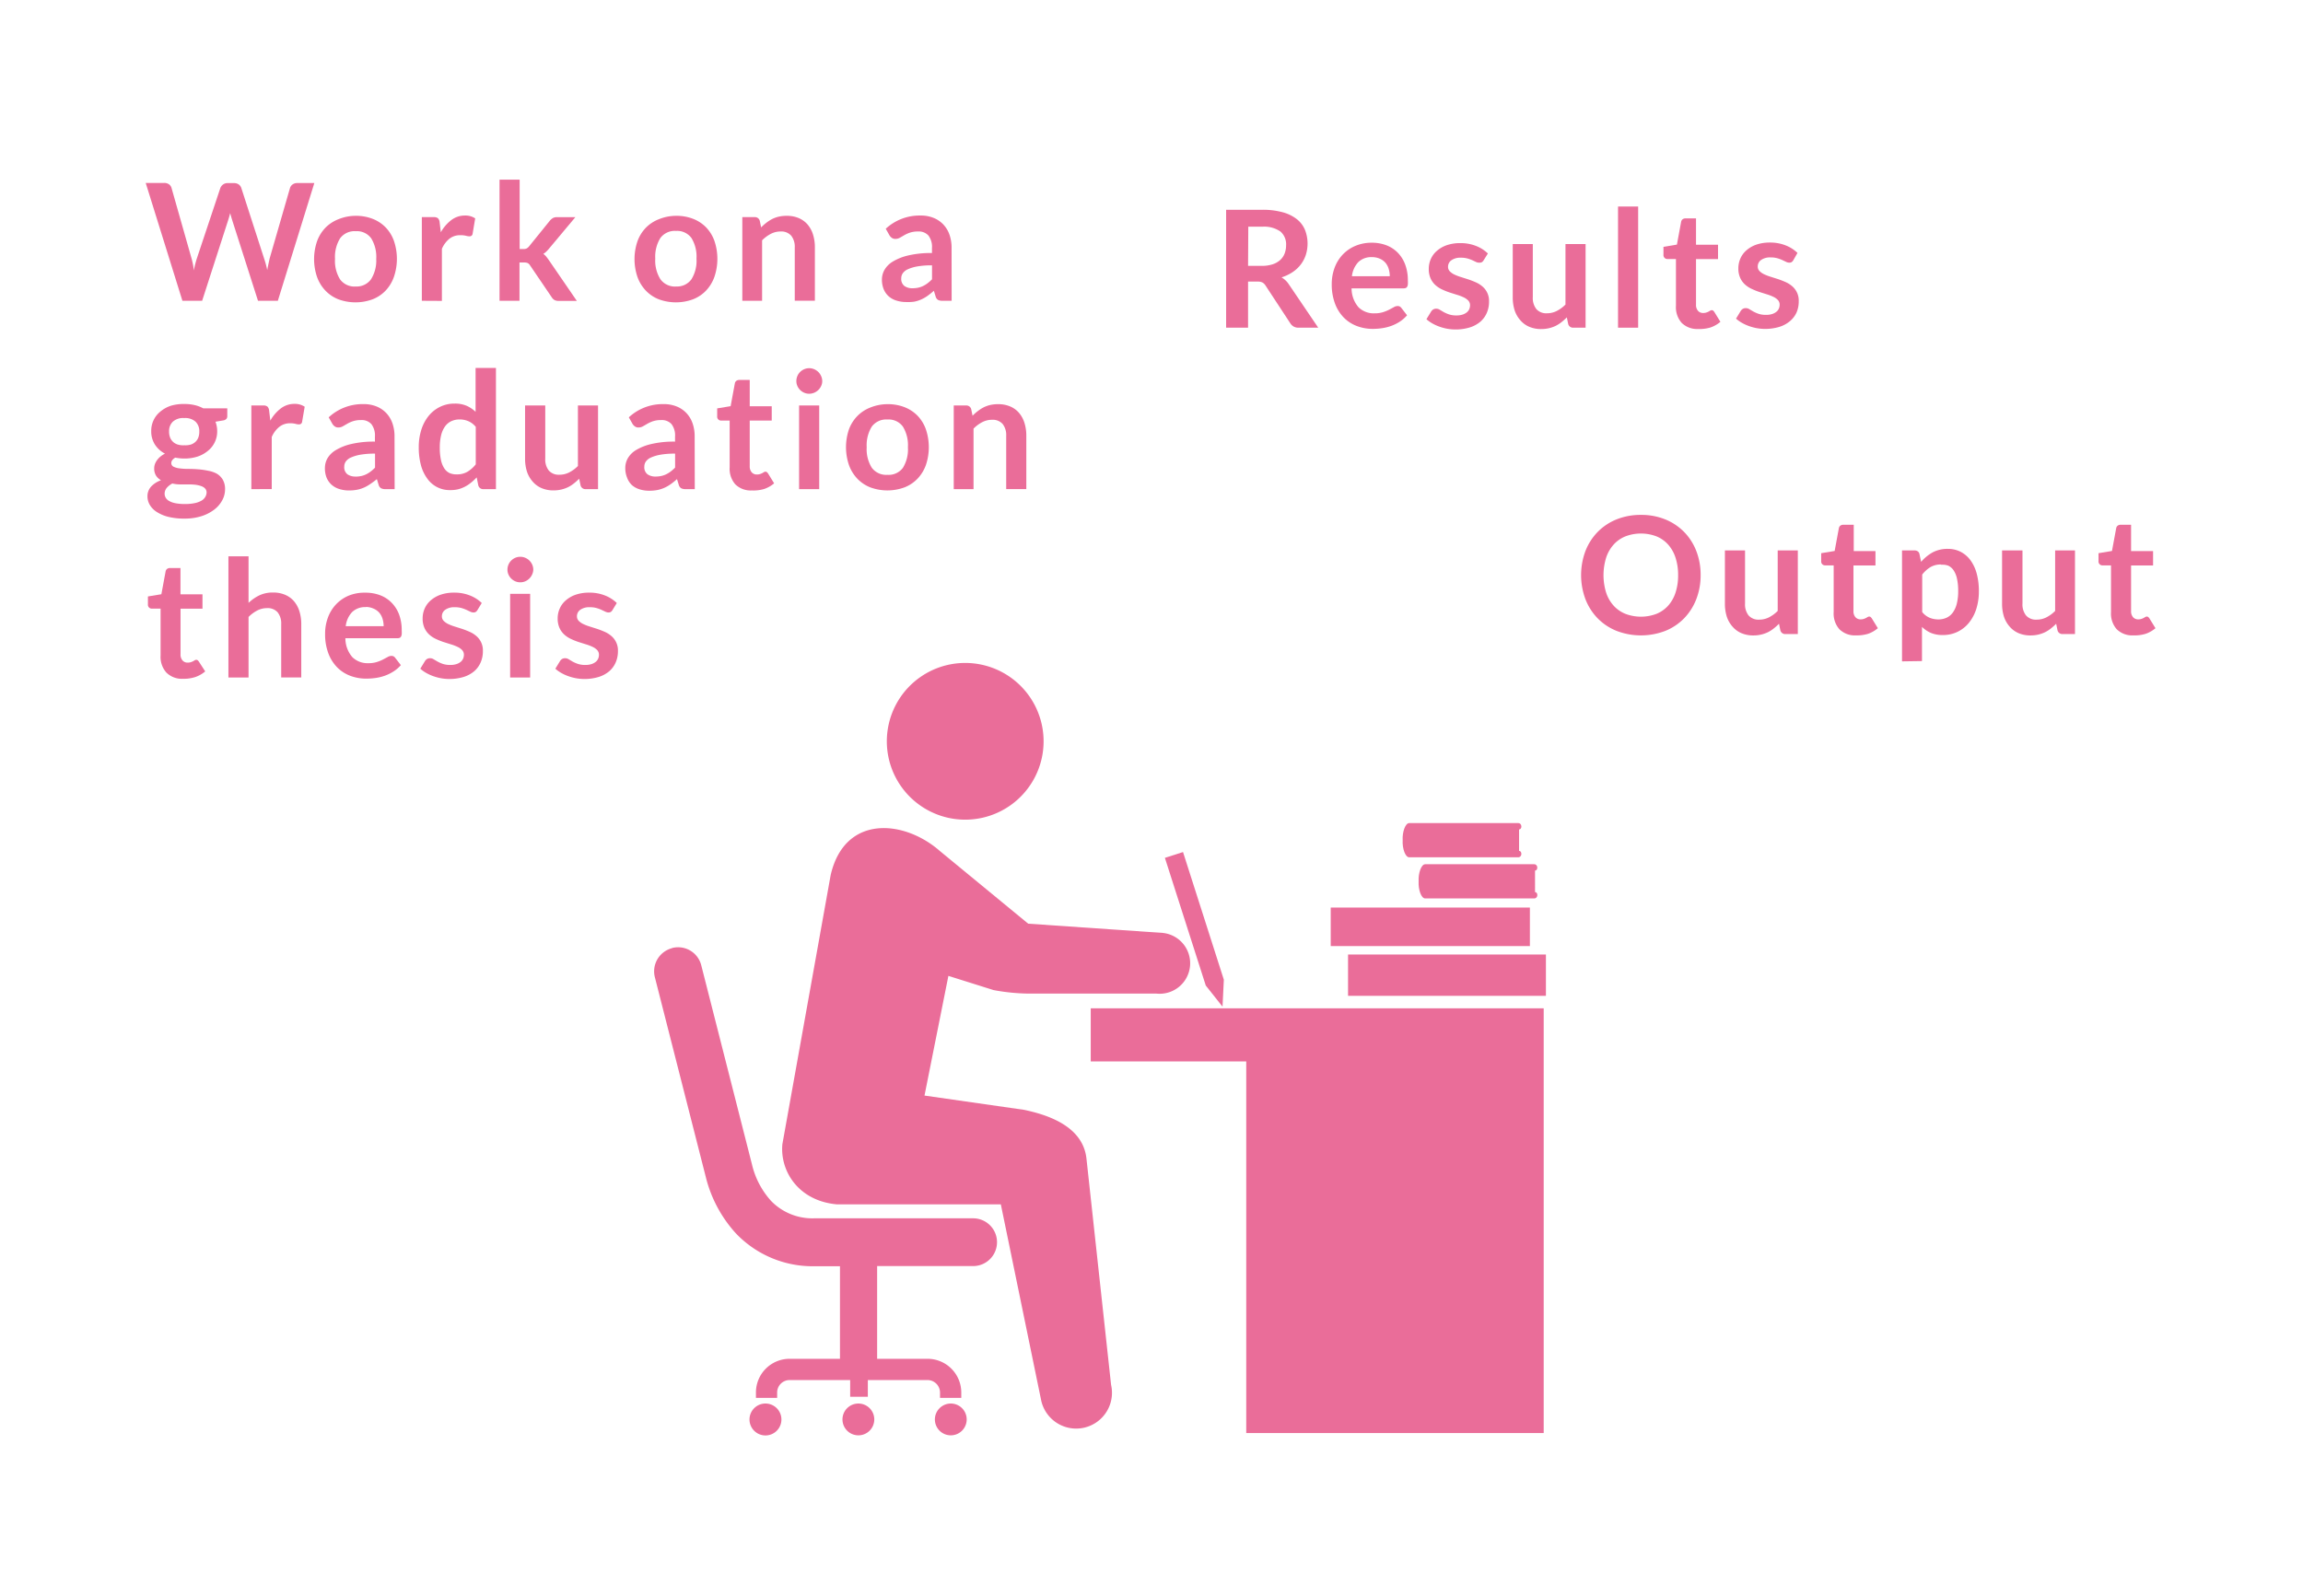 <svg xmlns="http://www.w3.org/2000/svg" viewBox="0 0 404 280"><defs><style>.cls-1{fill:#fff;}.cls-2{fill:#ea6d99;}</style></defs><title>成長のプロセス4年次_心理学科</title><g id="レイヤー_2" data-name="レイヤー 2"><g id="レイヤー_1-2" data-name="レイヤー 1"><rect class="cls-1" width="404" height="280"/><path class="cls-2" d="M164,249.07a2.79,2.79,0,1,0,2.8-2.79,2.8,2.8,0,0,0-2.8,2.79"/><path class="cls-2" d="M131.48,249.07a2.8,2.8,0,1,0,2.79-2.79,2.8,2.8,0,0,0-2.79,2.79"/><path class="cls-2" d="M147.79,249.07a2.79,2.79,0,1,0,2.79-2.79,2.79,2.79,0,0,0-2.79,2.79"/><path class="cls-2" d="M117.91,166.35a4.19,4.19,0,0,1,5.1,3l8.91,35a14.48,14.48,0,0,0,3.34,6.37,10.07,10.07,0,0,0,7.53,3.06h27.92a4.19,4.19,0,1,1,0,8.38H153.87v16.27h8.84a5.92,5.92,0,0,1,5.92,5.92v.94H164.9v-.94a2.2,2.2,0,0,0-2.19-2.19H152.24v2.93h-3.1v-2.93H138.51a2.19,2.19,0,0,0-2.18,2.19v.94h-3.72v-.94a5.91,5.91,0,0,1,5.9-5.92h8.84V222.19h-4.56a18.59,18.59,0,0,1-13.69-5.76,22.78,22.78,0,0,1-5.3-9.95l-8.92-35a4.2,4.2,0,0,1,3-5.1"/><polygon class="cls-2" points="191.34 176.93 218.62 176.93 259.81 176.93 270.8 176.93 270.8 251.46 218.62 251.46 218.62 186.25 191.34 186.25 191.34 176.93"/><path class="cls-2" d="M165,149.43l15.37,12.65,23.6,1.62a5.35,5.35,0,0,1-1.08,10.65H181.12a35.33,35.33,0,0,1-6.83-.62l-7.92-2.49-4.19,21,17.5,2.51c3.85.83,10.33,2.74,10.92,8.63L194.91,243a6.28,6.28,0,0,1-12.25,2.79l-7.09-34.46H146.8c-6.82-.62-10-5.93-9.55-10.57l8.47-47.22c2.48-10.72,13-9.71,19.26-4.12"/><path class="cls-2" d="M182.89,132.3a13.75,13.75,0,1,1-11.34-15.79,13.75,13.75,0,0,1,11.34,15.79"/><path class="cls-2" d="M269.28,152.76c.55,0,.55-1.11-.14-1.11H250c-.66,0-1.22,1.53-1.14,3-.08,1.51.48,3,1.14,3h19.14c.7,0,.7-1.11.14-1.11Z"/><path class="cls-2" d="M266.48,145.54c.56,0,.56-1.11-.14-1.11H247.2c-.66,0-1.22,1.54-1.14,3-.08,1.51.48,3,1.14,3h19.14c.7,0,.7-1.12.14-1.12Z"/><rect class="cls-2" x="236.48" y="167.49" width="34.71" height="7.25"/><rect class="cls-2" x="233.44" y="159.25" width="34.94" height="6.76"/><polygon class="cls-2" points="204.35 150.53 211.52 172.93 214.46 176.64 214.69 171.91 207.53 149.51 204.35 150.53"/><path class="cls-2" d="M218.94,49.41V57.5h-3.85V36.81h6.31a13.18,13.18,0,0,1,3.63.44,6.92,6.92,0,0,1,2.48,1.22,4.72,4.72,0,0,1,1.42,1.88,6.59,6.59,0,0,1,.14,4.38,5.72,5.72,0,0,1-.89,1.69,6,6,0,0,1-1.43,1.33,7.52,7.52,0,0,1-1.94.92,3.81,3.81,0,0,1,1.26,1.19l5.18,7.64h-3.46a1.69,1.69,0,0,1-.85-.2,1.74,1.74,0,0,1-.59-.57L222,50.1a1.52,1.52,0,0,0-.54-.53,1.87,1.87,0,0,0-.87-.16Zm0-2.76h2.4a6,6,0,0,0,1.9-.27,3.67,3.67,0,0,0,1.33-.75,3,3,0,0,0,.78-1.14,3.93,3.93,0,0,0,.26-1.45,2.94,2.94,0,0,0-1-2.42,5,5,0,0,0-3.17-.84h-2.46Z"/><path class="cls-2" d="M240.63,42.59a7.12,7.12,0,0,1,2.55.44,5.58,5.58,0,0,1,2,1.29,5.94,5.94,0,0,1,1.32,2.09,7.9,7.9,0,0,1,.47,2.83,5.11,5.11,0,0,1,0,.67,1.08,1.08,0,0,1-.13.42.53.53,0,0,1-.25.21,1.07,1.07,0,0,1-.4.06H237.1a5.05,5.05,0,0,0,1.22,3.32,3.79,3.79,0,0,0,2.8,1.06,4.85,4.85,0,0,0,1.48-.2,6.88,6.88,0,0,0,1.09-.44l.82-.44a1.36,1.36,0,0,1,.68-.2.76.76,0,0,1,.37.09.83.83,0,0,1,.27.24l1,1.29a5.9,5.9,0,0,1-1.32,1.15,7.43,7.43,0,0,1-1.52.74,8.42,8.42,0,0,1-1.62.39,11.6,11.6,0,0,1-1.6.11A7.85,7.85,0,0,1,238,57.2a6.37,6.37,0,0,1-2.29-1.5,7,7,0,0,1-1.53-2.46,9.52,9.52,0,0,1-.56-3.4,8.13,8.13,0,0,1,.49-2.83,6.78,6.78,0,0,1,1.4-2.3,6.57,6.57,0,0,1,2.22-1.55A7.31,7.31,0,0,1,240.63,42.59Zm.07,2.53a3.27,3.27,0,0,0-2.42.87,4.31,4.31,0,0,0-1.12,2.48h6.64a4.42,4.42,0,0,0-.19-1.29,3,3,0,0,0-.57-1.07,2.71,2.71,0,0,0-1-.72A3.31,3.31,0,0,0,240.7,45.12Z"/><path class="cls-2" d="M260.26,45.68a1,1,0,0,1-.3.32.78.78,0,0,1-.4.09A1.26,1.26,0,0,1,259,46l-.68-.32a6.26,6.26,0,0,0-.88-.32,4.2,4.2,0,0,0-1.17-.14,2.71,2.71,0,0,0-1.65.44,1.37,1.37,0,0,0-.6,1.16,1.1,1.1,0,0,0,.31.79,2.76,2.76,0,0,0,.82.57,8,8,0,0,0,1.15.44l1.32.42q.67.23,1.32.52a4.58,4.58,0,0,1,1.15.74,3.28,3.28,0,0,1,1.12,2.6,4.87,4.87,0,0,1-.39,2,4.3,4.3,0,0,1-1.13,1.55,5.3,5.3,0,0,1-1.84,1,8.57,8.57,0,0,1-4,.23,8.75,8.75,0,0,1-1.39-.38,7.64,7.64,0,0,1-1.23-.57,6,6,0,0,1-1-.72l.82-1.34a1.15,1.15,0,0,1,.37-.37,1,1,0,0,1,.54-.13,1.14,1.14,0,0,1,.62.19l.68.4a6,6,0,0,0,.91.4,4,4,0,0,0,1.32.19,3.42,3.42,0,0,0,1.08-.15,2.28,2.28,0,0,0,.74-.39,1.48,1.48,0,0,0,.43-.56,1.7,1.7,0,0,0,.14-.67,1.19,1.19,0,0,0-.31-.84,2.69,2.69,0,0,0-.82-.57,7.88,7.88,0,0,0-1.16-.44l-1.33-.42a12.25,12.25,0,0,1-1.33-.54,4.54,4.54,0,0,1-1.16-.78,3.51,3.51,0,0,1-.82-1.16,4,4,0,0,1-.31-1.66,4.23,4.23,0,0,1,.36-1.72,4,4,0,0,1,1.05-1.42,5.22,5.22,0,0,1,1.73-1,7.21,7.21,0,0,1,2.4-.37,7.33,7.33,0,0,1,2.76.5,6.24,6.24,0,0,1,2.07,1.32Z"/><path class="cls-2" d="M268.89,42.82v9.33a3.13,3.13,0,0,0,.62,2.08,2.3,2.3,0,0,0,1.87.74,3.72,3.72,0,0,0,1.72-.41,6,6,0,0,0,1.52-1.12V42.82h3.53V57.5H276a.87.87,0,0,1-.9-.64l-.24-1.17a10.12,10.12,0,0,1-.94.84,5.73,5.73,0,0,1-1,.64,5.83,5.83,0,0,1-1.19.42,6,6,0,0,1-1.37.15,5.22,5.22,0,0,1-2.12-.41,4.26,4.26,0,0,1-1.55-1.15,5,5,0,0,1-1-1.77,7.47,7.47,0,0,1-.32-2.25V42.82Z"/><path class="cls-2" d="M287.37,36.24V57.5h-3.53V36.24Z"/><path class="cls-2" d="M297.9,57.73A3.86,3.86,0,0,1,295,56.65a4.14,4.14,0,0,1-1-3v-8.2h-1.49a.68.68,0,0,1-.7-.74v-1.4l2.36-.39.74-4a.71.71,0,0,1,.26-.44.84.84,0,0,1,.52-.16h1.83v4.62h3.86v2.52h-3.86v8a1.56,1.56,0,0,0,.34,1.07,1.16,1.16,0,0,0,.92.39,1.66,1.66,0,0,0,.55-.08,2.9,2.9,0,0,0,.39-.16l.29-.17a.5.5,0,0,1,.26-.08.41.41,0,0,1,.26.08,1.24,1.24,0,0,1,.21.24l1.06,1.72a5.33,5.33,0,0,1-1.77,1A6.59,6.59,0,0,1,297.9,57.73Z"/><path class="cls-2" d="M314.58,45.68a1,1,0,0,1-.3.32.78.78,0,0,1-.4.09,1.26,1.26,0,0,1-.55-.14l-.68-.32a6.26,6.26,0,0,0-.88-.32,4.2,4.2,0,0,0-1.17-.14,2.71,2.71,0,0,0-1.65.44,1.37,1.37,0,0,0-.6,1.16,1.1,1.1,0,0,0,.31.79,2.76,2.76,0,0,0,.82.57,8,8,0,0,0,1.15.44l1.32.42q.67.23,1.32.52a4.58,4.58,0,0,1,1.15.74,3.28,3.28,0,0,1,1.12,2.6,4.87,4.87,0,0,1-.39,2A4.3,4.3,0,0,1,314,56.35a5.3,5.3,0,0,1-1.84,1,8.57,8.57,0,0,1-4,.23,8.75,8.75,0,0,1-1.39-.38,7.64,7.64,0,0,1-1.23-.57,6,6,0,0,1-1-.72l.82-1.34a1.15,1.15,0,0,1,.37-.37,1,1,0,0,1,.54-.13,1.14,1.14,0,0,1,.62.19l.68.4a6,6,0,0,0,.91.4,4,4,0,0,0,1.32.19,3.42,3.42,0,0,0,1.08-.15,2.28,2.28,0,0,0,.74-.39,1.48,1.48,0,0,0,.43-.56,1.7,1.7,0,0,0,.14-.67,1.19,1.19,0,0,0-.31-.84,2.69,2.69,0,0,0-.82-.57,7.88,7.88,0,0,0-1.16-.44l-1.33-.42a12.25,12.25,0,0,1-1.33-.54,4.54,4.54,0,0,1-1.16-.78,3.51,3.51,0,0,1-.82-1.16,4,4,0,0,1-.31-1.66,4.23,4.23,0,0,1,.36-1.72,4,4,0,0,1,1.05-1.42,5.22,5.22,0,0,1,1.73-1,7.21,7.21,0,0,1,2.4-.37,7.33,7.33,0,0,1,2.76.5,6.24,6.24,0,0,1,2.07,1.32Z"/><path class="cls-2" d="M298.33,100.92a11.47,11.47,0,0,1-.76,4.21,10,10,0,0,1-2.13,3.36,9.65,9.65,0,0,1-3.3,2.21,11.94,11.94,0,0,1-8.56,0,9.71,9.71,0,0,1-3.32-2.21,9.92,9.92,0,0,1-2.14-3.36,12.08,12.08,0,0,1,0-8.43,9.93,9.93,0,0,1,2.14-3.35,9.71,9.71,0,0,1,3.32-2.21,11.2,11.2,0,0,1,4.29-.79,11.06,11.06,0,0,1,4.28.8,9.79,9.79,0,0,1,3.3,2.21,9.91,9.91,0,0,1,2.13,3.35A11.47,11.47,0,0,1,298.33,100.92Zm-3.95,0a9.64,9.64,0,0,0-.45-3.05,6.46,6.46,0,0,0-1.29-2.3,5.57,5.57,0,0,0-2.05-1.45,7.68,7.68,0,0,0-5.46,0,5.63,5.63,0,0,0-2.07,1.45,6.48,6.48,0,0,0-1.31,2.3,10.43,10.43,0,0,0,0,6.11,6.42,6.42,0,0,0,1.31,2.29,5.67,5.67,0,0,0,2.07,1.44,7.68,7.68,0,0,0,5.46,0,5.61,5.61,0,0,0,2.05-1.44,6.4,6.4,0,0,0,1.29-2.29A9.64,9.64,0,0,0,294.38,100.92Z"/><path class="cls-2" d="M306.12,96.58v9.33a3.13,3.13,0,0,0,.62,2.08,2.3,2.3,0,0,0,1.87.74,3.72,3.72,0,0,0,1.72-.41,6,6,0,0,0,1.52-1.12V96.58h3.53v14.68h-2.16a.87.87,0,0,1-.9-.64l-.24-1.17a10.12,10.12,0,0,1-.94.84,5.73,5.73,0,0,1-1,.64,5.83,5.83,0,0,1-1.19.42,6,6,0,0,1-1.37.15,5.22,5.22,0,0,1-2.12-.41,4.26,4.26,0,0,1-1.55-1.15,5,5,0,0,1-1-1.77,7.47,7.47,0,0,1-.32-2.25V96.58Z"/><path class="cls-2" d="M325.6,111.49a3.86,3.86,0,0,1-2.93-1.08,4.14,4.14,0,0,1-1-3v-8.2h-1.49a.68.68,0,0,1-.7-.74v-1.4l2.36-.39.74-4a.71.71,0,0,1,.26-.44.84.84,0,0,1,.52-.16h1.83v4.62H329v2.52h-3.86v8a1.56,1.56,0,0,0,.34,1.07,1.16,1.16,0,0,0,.92.39,1.66,1.66,0,0,0,.55-.08,2.9,2.9,0,0,0,.39-.16l.29-.17a.5.5,0,0,1,.26-.08.41.41,0,0,1,.26.08,1.24,1.24,0,0,1,.21.24l1.06,1.72a5.33,5.33,0,0,1-1.77,1A6.59,6.59,0,0,1,325.6,111.49Z"/><path class="cls-2" d="M333.66,116.05V96.58h2.16a1.06,1.06,0,0,1,.59.16.74.74,0,0,1,.31.49l.29,1.36a7.42,7.42,0,0,1,2-1.65,5.53,5.53,0,0,1,2.7-.63,4.81,4.81,0,0,1,2.2.5,4.94,4.94,0,0,1,1.72,1.45,7,7,0,0,1,1.12,2.35,11.81,11.81,0,0,1,.39,3.2,10.07,10.07,0,0,1-.44,3,7.46,7.46,0,0,1-1.27,2.43,5.85,5.85,0,0,1-2,1.61,5.78,5.78,0,0,1-2.61.58,5.26,5.26,0,0,1-2.11-.38,5.16,5.16,0,0,1-1.55-1.05v6Zm6.87-17a3.61,3.61,0,0,0-1.88.46,5.45,5.45,0,0,0-1.45,1.31v6.58a3.36,3.36,0,0,0,1.31,1,4,4,0,0,0,1.52.29,3.43,3.43,0,0,0,1.45-.3,2.82,2.82,0,0,0,1.1-.92,4.54,4.54,0,0,0,.69-1.55,8.87,8.87,0,0,0,.24-2.21,9.82,9.82,0,0,0-.21-2.18,4.23,4.23,0,0,0-.59-1.45,2.35,2.35,0,0,0-.94-.82A2.92,2.92,0,0,0,340.52,99.1Z"/><path class="cls-2" d="M354.79,96.58v9.33a3.13,3.13,0,0,0,.62,2.08,2.3,2.3,0,0,0,1.87.74,3.72,3.72,0,0,0,1.72-.41,6,6,0,0,0,1.52-1.12V96.58H364v14.68h-2.16a.87.87,0,0,1-.9-.64l-.24-1.17a10.12,10.12,0,0,1-.94.84,5.73,5.73,0,0,1-1,.64,5.83,5.83,0,0,1-1.19.42,6,6,0,0,1-1.37.15,5.22,5.22,0,0,1-2.12-.41,4.26,4.26,0,0,1-1.55-1.15,5,5,0,0,1-1-1.77,7.47,7.47,0,0,1-.32-2.25V96.58Z"/><path class="cls-2" d="M374.25,111.49a3.86,3.86,0,0,1-2.93-1.08,4.14,4.14,0,0,1-1-3v-8.2h-1.49a.68.68,0,0,1-.7-.74v-1.4l2.36-.39.74-4a.71.71,0,0,1,.26-.44.84.84,0,0,1,.52-.16h1.83v4.62h3.86v2.52h-3.86v8a1.56,1.56,0,0,0,.34,1.07,1.16,1.16,0,0,0,.92.39,1.66,1.66,0,0,0,.55-.08,2.9,2.9,0,0,0,.39-.16l.29-.17a.5.5,0,0,1,.26-.08.41.41,0,0,1,.26.08,1.24,1.24,0,0,1,.21.24l1.06,1.72a5.33,5.33,0,0,1-1.77,1A6.59,6.59,0,0,1,374.25,111.49Z"/><path class="cls-2" d="M25.56,32.1H28.8a1.42,1.42,0,0,1,.84.24,1.15,1.15,0,0,1,.45.64L33.6,45.34q.13.46.24,1T34,47.47q.11-.6.25-1.14t.29-1L38.65,33a1.35,1.35,0,0,1,.45-.6,1.27,1.27,0,0,1,.82-.27h1.13a1.39,1.39,0,0,1,.83.24,1.22,1.22,0,0,1,.46.64l4,12.38a16.41,16.41,0,0,1,.54,2q.1-.56.21-1.07t.22-1L50.87,33a1.16,1.16,0,0,1,.44-.62,1.35,1.35,0,0,1,.83-.26h3L48.74,52.78H45.26L40.74,38.65l-.18-.59c-.06-.21-.12-.43-.18-.67-.06.24-.12.46-.18.67l-.18.59L35.46,52.78H32Z"/><path class="cls-2" d="M62.37,37.87a8,8,0,0,1,3,.53,6.43,6.43,0,0,1,2.28,1.5,6.65,6.65,0,0,1,1.46,2.38,9.83,9.83,0,0,1,0,6.28A6.8,6.8,0,0,1,67.64,51a6.34,6.34,0,0,1-2.28,1.52,8.69,8.69,0,0,1-6,0A6.4,6.4,0,0,1,57.09,51a6.82,6.82,0,0,1-1.47-2.39,9.7,9.7,0,0,1,0-6.28,6.67,6.67,0,0,1,1.47-2.37,6.49,6.49,0,0,1,2.3-1.5A8.09,8.09,0,0,1,62.37,37.87Zm0,12.4A3.11,3.11,0,0,0,65.09,49,6.17,6.17,0,0,0,66,45.44a6.24,6.24,0,0,0-.88-3.62,3.1,3.1,0,0,0-2.71-1.25,3.14,3.14,0,0,0-2.75,1.25,6.2,6.2,0,0,0-.89,3.61,6.13,6.13,0,0,0,.89,3.6A3.15,3.15,0,0,0,62.37,50.28Z"/><path class="cls-2" d="M74,52.78V38.1h2.07a1.11,1.11,0,0,1,.76.2,1.15,1.15,0,0,1,.29.69l.21,1.77a7,7,0,0,1,1.85-2.15,3.89,3.89,0,0,1,2.38-.79,3.07,3.07,0,0,1,1.8.5L82.91,41a.55.55,0,0,1-.19.36.63.63,0,0,1-.39.11,2.39,2.39,0,0,1-.59-.1,4,4,0,0,0-1-.1,3,3,0,0,0-1.89.61,4.68,4.68,0,0,0-1.33,1.78v9.14Z"/><path class="cls-2" d="M91.16,31.52V43.7h.66a1.27,1.27,0,0,0,.56-.1,1.46,1.46,0,0,0,.43-.37l3.65-4.51a2.15,2.15,0,0,1,.52-.45,1.37,1.37,0,0,1,.72-.16h3.23l-4.56,5.45a6.33,6.33,0,0,1-.5.55,3.2,3.2,0,0,1-.56.44,2.67,2.67,0,0,1,.53.5q.23.29.46.62l4.89,7.13H98a1.55,1.55,0,0,1-.7-.14,1.36,1.36,0,0,1-.51-.49L93,46.59a1.14,1.14,0,0,0-.43-.43,1.59,1.59,0,0,0-.64-.1h-.8v6.72H87.63V31.52Z"/><path class="cls-2" d="M118.59,37.87a8,8,0,0,1,3,.53,6.43,6.43,0,0,1,2.28,1.5,6.65,6.65,0,0,1,1.46,2.38,9.83,9.83,0,0,1,0,6.28A6.8,6.8,0,0,1,123.85,51a6.34,6.34,0,0,1-2.28,1.52,8.69,8.69,0,0,1-6,0A6.4,6.4,0,0,1,113.3,51a6.82,6.82,0,0,1-1.47-2.39,9.7,9.7,0,0,1,0-6.28,6.67,6.67,0,0,1,1.47-2.37,6.49,6.49,0,0,1,2.3-1.5A8.09,8.09,0,0,1,118.59,37.87Zm0,12.4A3.11,3.11,0,0,0,121.3,49a6.17,6.17,0,0,0,.88-3.61,6.24,6.24,0,0,0-.88-3.62,3.1,3.1,0,0,0-2.71-1.25,3.14,3.14,0,0,0-2.75,1.25,6.2,6.2,0,0,0-.89,3.61,6.13,6.13,0,0,0,.89,3.6A3.15,3.15,0,0,0,118.59,50.28Z"/><path class="cls-2" d="M130.22,52.78V38.1h2.16a.87.87,0,0,1,.9.64l.24,1.16a8,8,0,0,1,.94-.83,6.5,6.5,0,0,1,1-.64,5.32,5.32,0,0,1,1.18-.42,6.18,6.18,0,0,1,1.37-.14,5.27,5.27,0,0,1,2.13.41,4.21,4.21,0,0,1,1.55,1.14,5,5,0,0,1,.94,1.76,7.47,7.47,0,0,1,.32,2.25v9.34h-3.53V43.44a3.14,3.14,0,0,0-.62-2.08,2.31,2.31,0,0,0-1.87-.74,3.68,3.68,0,0,0-1.72.42,6.15,6.15,0,0,0-1.52,1.13V52.78Z"/><path class="cls-2" d="M166.94,52.78h-1.59a1.71,1.71,0,0,1-.79-.15,1,1,0,0,1-.43-.61l-.31-1a12.1,12.1,0,0,1-1.09.88,6.63,6.63,0,0,1-1.11.64,5.65,5.65,0,0,1-1.22.39A7.39,7.39,0,0,1,159,53a5.6,5.6,0,0,1-1.72-.25A3.68,3.68,0,0,1,155.9,52a3.42,3.42,0,0,1-.88-1.25,4.44,4.44,0,0,1-.31-1.74,3.44,3.44,0,0,1,.44-1.64,4.11,4.11,0,0,1,1.45-1.46,9.27,9.27,0,0,1,2.7-1.08,17.27,17.27,0,0,1,4.19-.43v-.87a3.28,3.28,0,0,0-.62-2.2,2.27,2.27,0,0,0-1.81-.71,4.4,4.4,0,0,0-1.43.2,5.54,5.54,0,0,0-1,.45l-.78.45a1.58,1.58,0,0,1-.79.2,1,1,0,0,1-.62-.19,1.46,1.46,0,0,1-.42-.46l-.64-1.13a8.73,8.73,0,0,1,6.11-2.32,5.9,5.9,0,0,1,2.3.42,4.87,4.87,0,0,1,1.71,1.17,5,5,0,0,1,1.07,1.8,6.9,6.9,0,0,1,.36,2.29Zm-6.87-2.2a4.78,4.78,0,0,0,1-.1,3.81,3.81,0,0,0,.87-.3,4.66,4.66,0,0,0,.79-.49,7.14,7.14,0,0,0,.77-.68V46.56a14.42,14.42,0,0,0-2.58.19,6.86,6.86,0,0,0-1.67.5,2.15,2.15,0,0,0-.89.71,1.57,1.57,0,0,0-.26.88,1.55,1.55,0,0,0,.55,1.34A2.38,2.38,0,0,0,160.08,50.58Z"/><path class="cls-2" d="M32.36,70.89a7.81,7.81,0,0,1,1.77.19,6,6,0,0,1,1.52.57h4.22V73a.73.73,0,0,1-.17.52,1,1,0,0,1-.59.26L37.8,74a4.59,4.59,0,0,1,.22.79,4.71,4.71,0,0,1,.08.87,4.33,4.33,0,0,1-1.64,3.46,5.59,5.59,0,0,1-1.82,1,7.47,7.47,0,0,1-2.28.34,8.26,8.26,0,0,1-1.62-.16q-.69.42-.69.94a.69.69,0,0,0,.41.66,3.33,3.33,0,0,0,1.07.29,11.82,11.82,0,0,0,1.51.09q.84,0,1.73.07a13.67,13.67,0,0,1,1.73.25A5.08,5.08,0,0,1,38,83.1a3,3,0,0,1,1.07,1.05,3.25,3.25,0,0,1,.41,1.71,4.05,4.05,0,0,1-.48,1.9,5.09,5.09,0,0,1-1.39,1.64,7.27,7.27,0,0,1-2.23,1.16,9.53,9.53,0,0,1-3,.44,11.56,11.56,0,0,1-2.9-.32,6.79,6.79,0,0,1-2-.86,3.72,3.72,0,0,1-1.21-1.24,2.9,2.9,0,0,1-.4-1.46,2.49,2.49,0,0,1,.63-1.73,4.32,4.32,0,0,1,1.75-1.12,2.43,2.43,0,0,1-.87-.8,2.33,2.33,0,0,1-.33-1.3,2.17,2.17,0,0,1,.11-.68,2.7,2.7,0,0,1,.35-.69,3.42,3.42,0,0,1,.59-.65,4.15,4.15,0,0,1,.84-.55A4.63,4.63,0,0,1,27.17,78a4.28,4.28,0,0,1-.64-2.35,4.31,4.31,0,0,1,1.65-3.47,5.55,5.55,0,0,1,1.85-1A7.87,7.87,0,0,1,32.36,70.89Zm3.88,15.55a1,1,0,0,0-.26-.72,1.69,1.69,0,0,0-.7-.43,5.09,5.09,0,0,0-1-.23A10.29,10.29,0,0,0,33,85H31.61a5.82,5.82,0,0,1-1.37-.16,3.19,3.19,0,0,0-1,.78,1.6,1.6,0,0,0-.36,1,1.43,1.43,0,0,0,.19.72,1.62,1.62,0,0,0,.62.58,3.66,3.66,0,0,0,1.09.38,8.45,8.45,0,0,0,1.65.14,8.21,8.21,0,0,0,1.7-.15,4,4,0,0,0,1.18-.42,1.8,1.8,0,0,0,.68-.64A1.6,1.6,0,0,0,36.24,86.44Zm-3.88-8.31A3.32,3.32,0,0,0,33.5,78a2.25,2.25,0,0,0,.81-.49,2,2,0,0,0,.49-.76,2.78,2.78,0,0,0,.16-1A2.3,2.3,0,0,0,34.31,74a2.69,2.69,0,0,0-2-.64,2.69,2.69,0,0,0-2,.64,2.3,2.3,0,0,0-.65,1.72,2.72,2.72,0,0,0,.16,1,2.09,2.09,0,0,0,.49.77,2.18,2.18,0,0,0,.82.5A3.33,3.33,0,0,0,32.36,78.13Z"/><path class="cls-2" d="M44.09,85.83V71.15h2.07a1.11,1.11,0,0,1,.76.2,1.15,1.15,0,0,1,.29.69l.21,1.77a7,7,0,0,1,1.85-2.15,3.89,3.89,0,0,1,2.38-.79,3.07,3.07,0,0,1,1.8.5L53,74a.55.55,0,0,1-.19.36.63.63,0,0,1-.39.11,2.39,2.39,0,0,1-.59-.1,4,4,0,0,0-1-.1A3,3,0,0,0,49,74.9a4.68,4.68,0,0,0-1.33,1.78v9.14Z"/><path class="cls-2" d="M69.23,85.83H67.64a1.71,1.71,0,0,1-.79-.15,1,1,0,0,1-.43-.61l-.31-1A12.1,12.1,0,0,1,65,84.9a6.63,6.63,0,0,1-1.11.64,5.65,5.65,0,0,1-1.22.39,7.39,7.39,0,0,1-1.43.13,5.6,5.6,0,0,1-1.72-.25,3.68,3.68,0,0,1-1.35-.75,3.42,3.42,0,0,1-.88-1.25A4.44,4.44,0,0,1,57,82.07a3.44,3.44,0,0,1,.44-1.64A4.11,4.11,0,0,1,58.88,79a9.27,9.27,0,0,1,2.7-1.08,17.27,17.27,0,0,1,4.19-.43v-.87a3.28,3.28,0,0,0-.62-2.2,2.27,2.27,0,0,0-1.81-.71,4.4,4.4,0,0,0-1.43.2,5.54,5.54,0,0,0-1,.45l-.78.45a1.58,1.58,0,0,1-.79.2,1,1,0,0,1-.62-.19,1.46,1.46,0,0,1-.42-.46l-.64-1.13a8.73,8.73,0,0,1,6.11-2.32,5.9,5.9,0,0,1,2.3.42,4.87,4.87,0,0,1,1.71,1.17,5,5,0,0,1,1.07,1.8,6.9,6.9,0,0,1,.36,2.29Zm-6.87-2.2a4.78,4.78,0,0,0,1-.1,3.81,3.81,0,0,0,.87-.3,4.66,4.66,0,0,0,.79-.49,7.14,7.14,0,0,0,.77-.68V79.6a14.42,14.42,0,0,0-2.58.19,6.86,6.86,0,0,0-1.67.5,2.15,2.15,0,0,0-.89.71,1.57,1.57,0,0,0-.26.88,1.55,1.55,0,0,0,.55,1.34A2.38,2.38,0,0,0,62.36,83.62Z"/><path class="cls-2" d="M84.81,85.83a.87.87,0,0,1-.9-.64l-.29-1.42a8.89,8.89,0,0,1-1,.93,6.08,6.08,0,0,1-1.08.71,5.61,5.61,0,0,1-1.24.46A6,6,0,0,1,78.9,86a4.78,4.78,0,0,1-3.93-2,7,7,0,0,1-1.12-2.35,11.89,11.89,0,0,1-.39-3.21,10,10,0,0,1,.44-3,7.37,7.37,0,0,1,1.27-2.43,5.94,5.94,0,0,1,2-1.61,5.74,5.74,0,0,1,2.6-.58,5.1,5.1,0,0,1,2.1.39,5.53,5.53,0,0,1,1.56,1.05V64.57H87V85.83ZM80.1,83.24A3.61,3.61,0,0,0,82,82.78a5.55,5.55,0,0,0,1.46-1.3V74.9a3.49,3.49,0,0,0-1.31-1,3.86,3.86,0,0,0-1.52-.3,3.43,3.43,0,0,0-1.45.3,2.85,2.85,0,0,0-1.1.91,4.45,4.45,0,0,0-.69,1.54,8.87,8.87,0,0,0-.24,2.21,9.8,9.8,0,0,0,.21,2.18,4.29,4.29,0,0,0,.59,1.46,2.26,2.26,0,0,0,.94.82A3,3,0,0,0,80.1,83.24Z"/><path class="cls-2" d="M95.65,71.15v9.33a3.13,3.13,0,0,0,.62,2.08,2.3,2.3,0,0,0,1.87.74,3.72,3.72,0,0,0,1.72-.41,6,6,0,0,0,1.52-1.12V71.15h3.53V85.83h-2.16a.87.87,0,0,1-.9-.64L101.6,84a10.12,10.12,0,0,1-.94.84,5.73,5.73,0,0,1-1,.64,5.83,5.83,0,0,1-1.19.42,6,6,0,0,1-1.37.15,5.22,5.22,0,0,1-2.12-.41,4.26,4.26,0,0,1-1.55-1.15,5,5,0,0,1-1-1.77,7.47,7.47,0,0,1-.32-2.25V71.15Z"/><path class="cls-2" d="M121.88,85.83h-1.59a1.71,1.71,0,0,1-.79-.15,1,1,0,0,1-.43-.61l-.31-1a12.1,12.1,0,0,1-1.09.88,6.63,6.63,0,0,1-1.11.64,5.65,5.65,0,0,1-1.22.39,7.39,7.39,0,0,1-1.43.13,5.6,5.6,0,0,1-1.72-.25,3.68,3.68,0,0,1-1.35-.75A3.42,3.42,0,0,1,110,83.8a4.44,4.44,0,0,1-.31-1.74,3.44,3.44,0,0,1,.44-1.64A4.11,4.11,0,0,1,111.53,79a9.27,9.27,0,0,1,2.7-1.08,17.27,17.27,0,0,1,4.19-.43v-.87a3.28,3.28,0,0,0-.62-2.2,2.27,2.27,0,0,0-1.81-.71,4.4,4.4,0,0,0-1.43.2,5.54,5.54,0,0,0-1,.45l-.78.45a1.58,1.58,0,0,1-.79.2,1,1,0,0,1-.62-.19,1.46,1.46,0,0,1-.42-.46l-.64-1.13a8.73,8.73,0,0,1,6.11-2.32,5.9,5.9,0,0,1,2.3.42,4.87,4.87,0,0,1,1.71,1.17,5,5,0,0,1,1.07,1.8,6.9,6.9,0,0,1,.36,2.29ZM115,83.62a4.78,4.78,0,0,0,1-.1,3.81,3.81,0,0,0,.87-.3,4.66,4.66,0,0,0,.79-.49,7.14,7.14,0,0,0,.77-.68V79.6a14.42,14.42,0,0,0-2.58.19,6.86,6.86,0,0,0-1.67.5,2.15,2.15,0,0,0-.89.71,1.57,1.57,0,0,0-.26.88,1.55,1.55,0,0,0,.55,1.34A2.38,2.38,0,0,0,115,83.62Z"/><path class="cls-2" d="M131.89,86.06A3.86,3.86,0,0,1,129,85a4.14,4.14,0,0,1-1-3V73.8h-1.49a.68.68,0,0,1-.7-.74v-1.4l2.36-.39.74-4a.71.71,0,0,1,.26-.44.84.84,0,0,1,.52-.16h1.83v4.62h3.86V73.8h-3.86v8a1.56,1.56,0,0,0,.34,1.07,1.16,1.16,0,0,0,.92.39,1.66,1.66,0,0,0,.55-.08,2.9,2.9,0,0,0,.39-.16l.29-.17a.5.5,0,0,1,.26-.08.41.41,0,0,1,.26.08,1.24,1.24,0,0,1,.21.24l1.06,1.72a5.33,5.33,0,0,1-1.77,1A6.59,6.59,0,0,1,131.89,86.06Z"/><path class="cls-2" d="M144.24,66.87a2,2,0,0,1-.19.86,2.33,2.33,0,0,1-1.22,1.18,2.22,2.22,0,0,1-.89.18,2.13,2.13,0,0,1-.87-.18,2.28,2.28,0,0,1-1.19-1.18,2.08,2.08,0,0,1-.18-.86,2.22,2.22,0,0,1,.18-.89,2.26,2.26,0,0,1,.48-.71,2.29,2.29,0,0,1,.71-.48,2.13,2.13,0,0,1,.87-.18,2.22,2.22,0,0,1,.89.18,2.36,2.36,0,0,1,.72.48,2.31,2.31,0,0,1,.49.71A2.15,2.15,0,0,1,144.24,66.87Zm-.53,4.28V85.83h-3.53V71.15Z"/><path class="cls-2" d="M155.68,70.92a8,8,0,0,1,3,.53,6.43,6.43,0,0,1,2.28,1.5,6.65,6.65,0,0,1,1.46,2.38,9.83,9.83,0,0,1,0,6.28A6.8,6.8,0,0,1,160.95,84a6.34,6.34,0,0,1-2.28,1.52,8.69,8.69,0,0,1-6,0A6.4,6.4,0,0,1,150.4,84a6.82,6.82,0,0,1-1.47-2.39,9.7,9.7,0,0,1,0-6.28A6.67,6.67,0,0,1,150.4,73a6.49,6.49,0,0,1,2.3-1.5A8.09,8.09,0,0,1,155.68,70.92Zm0,12.4a3.11,3.11,0,0,0,2.71-1.23,6.17,6.17,0,0,0,.88-3.61,6.24,6.24,0,0,0-.88-3.62,3.1,3.1,0,0,0-2.71-1.25,3.14,3.14,0,0,0-2.75,1.25,6.2,6.2,0,0,0-.89,3.61,6.13,6.13,0,0,0,.89,3.6A3.15,3.15,0,0,0,155.68,83.32Z"/><path class="cls-2" d="M167.31,85.83V71.15h2.16a.87.87,0,0,1,.9.64l.24,1.16a8,8,0,0,1,.94-.83,6.5,6.5,0,0,1,1-.64,5.32,5.32,0,0,1,1.18-.42,6.18,6.18,0,0,1,1.37-.14,5.27,5.27,0,0,1,2.13.41,4.21,4.21,0,0,1,1.55,1.14,5,5,0,0,1,.94,1.76,7.47,7.47,0,0,1,.32,2.25v9.34h-3.53V76.48a3.14,3.14,0,0,0-.62-2.08,2.31,2.31,0,0,0-1.87-.74,3.68,3.68,0,0,0-1.72.42,6.15,6.15,0,0,0-1.52,1.13V85.83Z"/><path class="cls-2" d="M32.1,119.11A3.86,3.86,0,0,1,29.17,118a4.14,4.14,0,0,1-1-3v-8.2H26.65a.68.68,0,0,1-.7-.74v-1.4l2.36-.39.74-4a.71.71,0,0,1,.26-.44.84.84,0,0,1,.52-.16h1.83v4.62h3.86v2.52H31.67v8a1.56,1.56,0,0,0,.34,1.07,1.16,1.16,0,0,0,.92.39,1.66,1.66,0,0,0,.55-.08,2.9,2.9,0,0,0,.39-.16l.29-.17a.5.5,0,0,1,.26-.08.41.41,0,0,1,.26.08,1.24,1.24,0,0,1,.21.24L36,117.81a5.33,5.33,0,0,1-1.77,1A6.59,6.59,0,0,1,32.1,119.11Z"/><path class="cls-2" d="M40.07,118.88V97.62H43.6v8.17a7.47,7.47,0,0,1,1.89-1.32,5.47,5.47,0,0,1,2.42-.5,5.27,5.27,0,0,1,2.13.41,4.21,4.21,0,0,1,1.55,1.14,5,5,0,0,1,.94,1.76,7.47,7.47,0,0,1,.32,2.25v9.34H49.33v-9.34a3.14,3.14,0,0,0-.62-2.08,2.31,2.31,0,0,0-1.87-.74,3.68,3.68,0,0,0-1.72.42,6.15,6.15,0,0,0-1.52,1.13v10.62Z"/><path class="cls-2" d="M64.12,104a7.12,7.12,0,0,1,2.55.44,5.58,5.58,0,0,1,2,1.29A5.94,5.94,0,0,1,70,107.8a7.9,7.9,0,0,1,.47,2.83,5.11,5.11,0,0,1,0,.67,1.08,1.08,0,0,1-.13.42.53.53,0,0,1-.25.21,1.07,1.07,0,0,1-.4.06H60.59a5.05,5.05,0,0,0,1.22,3.32,3.79,3.79,0,0,0,2.8,1.06,4.85,4.85,0,0,0,1.48-.2,6.88,6.88,0,0,0,1.09-.44l.82-.44a1.36,1.36,0,0,1,.68-.2.76.76,0,0,1,.37.09.83.83,0,0,1,.27.24l1,1.29A5.9,5.9,0,0,1,69,117.84a7.43,7.43,0,0,1-1.52.74,8.42,8.42,0,0,1-1.62.39,11.6,11.6,0,0,1-1.6.11,7.85,7.85,0,0,1-2.85-.51,6.37,6.37,0,0,1-2.29-1.5,7,7,0,0,1-1.53-2.46,9.52,9.52,0,0,1-.56-3.4,8.13,8.13,0,0,1,.49-2.83,6.78,6.78,0,0,1,1.4-2.3,6.57,6.57,0,0,1,2.22-1.55A7.31,7.31,0,0,1,64.12,104Zm.07,2.53a3.27,3.27,0,0,0-2.42.87,4.31,4.31,0,0,0-1.12,2.48H67.3a4.42,4.42,0,0,0-.19-1.29,3,3,0,0,0-.57-1.07,2.71,2.71,0,0,0-1-.72A3.31,3.31,0,0,0,64.19,106.5Z"/><path class="cls-2" d="M83.75,107.06a1,1,0,0,1-.3.32.78.78,0,0,1-.4.09,1.26,1.26,0,0,1-.55-.14l-.68-.32a6.26,6.26,0,0,0-.88-.32,4.2,4.2,0,0,0-1.17-.14,2.71,2.71,0,0,0-1.65.44,1.37,1.37,0,0,0-.6,1.16,1.1,1.1,0,0,0,.31.79,2.76,2.76,0,0,0,.82.57,8,8,0,0,0,1.15.44l1.32.42q.67.23,1.32.52a4.58,4.58,0,0,1,1.15.74,3.28,3.28,0,0,1,1.12,2.6,4.87,4.87,0,0,1-.39,2,4.3,4.3,0,0,1-1.13,1.55,5.3,5.3,0,0,1-1.84,1,8.57,8.57,0,0,1-4,.23,8.75,8.75,0,0,1-1.39-.38,7.64,7.64,0,0,1-1.23-.57,6,6,0,0,1-1-.72l.82-1.34a1.15,1.15,0,0,1,.37-.37,1,1,0,0,1,.54-.13,1.14,1.14,0,0,1,.62.19l.68.4a6,6,0,0,0,.91.4,4,4,0,0,0,1.32.19,3.42,3.42,0,0,0,1.08-.15,2.28,2.28,0,0,0,.74-.39,1.48,1.48,0,0,0,.43-.56,1.7,1.7,0,0,0,.14-.67,1.19,1.19,0,0,0-.31-.84,2.69,2.69,0,0,0-.82-.57,7.88,7.88,0,0,0-1.16-.44l-1.33-.42a12.25,12.25,0,0,1-1.33-.54,4.54,4.54,0,0,1-1.16-.78,3.51,3.51,0,0,1-.82-1.16,4,4,0,0,1-.31-1.66,4.23,4.23,0,0,1,.36-1.72,4,4,0,0,1,1.05-1.42,5.22,5.22,0,0,1,1.73-1,7.21,7.21,0,0,1,2.4-.37,7.33,7.33,0,0,1,2.76.5,6.24,6.24,0,0,1,2.07,1.32Z"/><path class="cls-2" d="M93.55,99.92a2,2,0,0,1-.19.86A2.33,2.33,0,0,1,92.15,102a2.22,2.22,0,0,1-.89.18,2.13,2.13,0,0,1-.87-.18,2.28,2.28,0,0,1-1.19-1.18,2.08,2.08,0,0,1-.18-.86,2.22,2.22,0,0,1,.18-.89,2.26,2.26,0,0,1,.48-.71,2.29,2.29,0,0,1,.71-.48,2.13,2.13,0,0,1,.87-.18,2.22,2.22,0,0,1,.89.18,2.36,2.36,0,0,1,.72.48,2.31,2.31,0,0,1,.49.71A2.15,2.15,0,0,1,93.55,99.92ZM93,104.2v14.68H89.49V104.2Z"/><path class="cls-2" d="M107.44,107.06a1,1,0,0,1-.3.32.78.78,0,0,1-.4.09,1.26,1.26,0,0,1-.55-.14l-.68-.32a6.26,6.26,0,0,0-.88-.32,4.2,4.2,0,0,0-1.17-.14,2.71,2.71,0,0,0-1.65.44,1.37,1.37,0,0,0-.6,1.16,1.1,1.1,0,0,0,.31.79,2.76,2.76,0,0,0,.82.57,8,8,0,0,0,1.15.44l1.32.42q.67.23,1.32.52a4.58,4.58,0,0,1,1.15.74,3.28,3.28,0,0,1,1.12,2.6,4.87,4.87,0,0,1-.39,2,4.3,4.3,0,0,1-1.13,1.55,5.3,5.3,0,0,1-1.84,1,8.57,8.57,0,0,1-4,.23,8.75,8.75,0,0,1-1.39-.38,7.64,7.64,0,0,1-1.23-.57,6,6,0,0,1-1-.72l.82-1.34a1.15,1.15,0,0,1,.37-.37,1,1,0,0,1,.54-.13,1.14,1.14,0,0,1,.62.19l.68.4a6,6,0,0,0,.91.4,4,4,0,0,0,1.32.19,3.42,3.42,0,0,0,1.08-.15,2.28,2.28,0,0,0,.74-.39,1.48,1.48,0,0,0,.43-.56,1.7,1.7,0,0,0,.14-.67,1.19,1.19,0,0,0-.31-.84,2.69,2.69,0,0,0-.82-.57,7.88,7.88,0,0,0-1.16-.44l-1.33-.42a12.25,12.25,0,0,1-1.33-.54,4.54,4.54,0,0,1-1.16-.78,3.51,3.51,0,0,1-.82-1.16,4,4,0,0,1-.31-1.66,4.23,4.23,0,0,1,.36-1.72,4,4,0,0,1,1.05-1.42,5.22,5.22,0,0,1,1.73-1,7.21,7.21,0,0,1,2.4-.37,7.33,7.33,0,0,1,2.76.5,6.24,6.24,0,0,1,2.07,1.32Z"/></g></g></svg>
